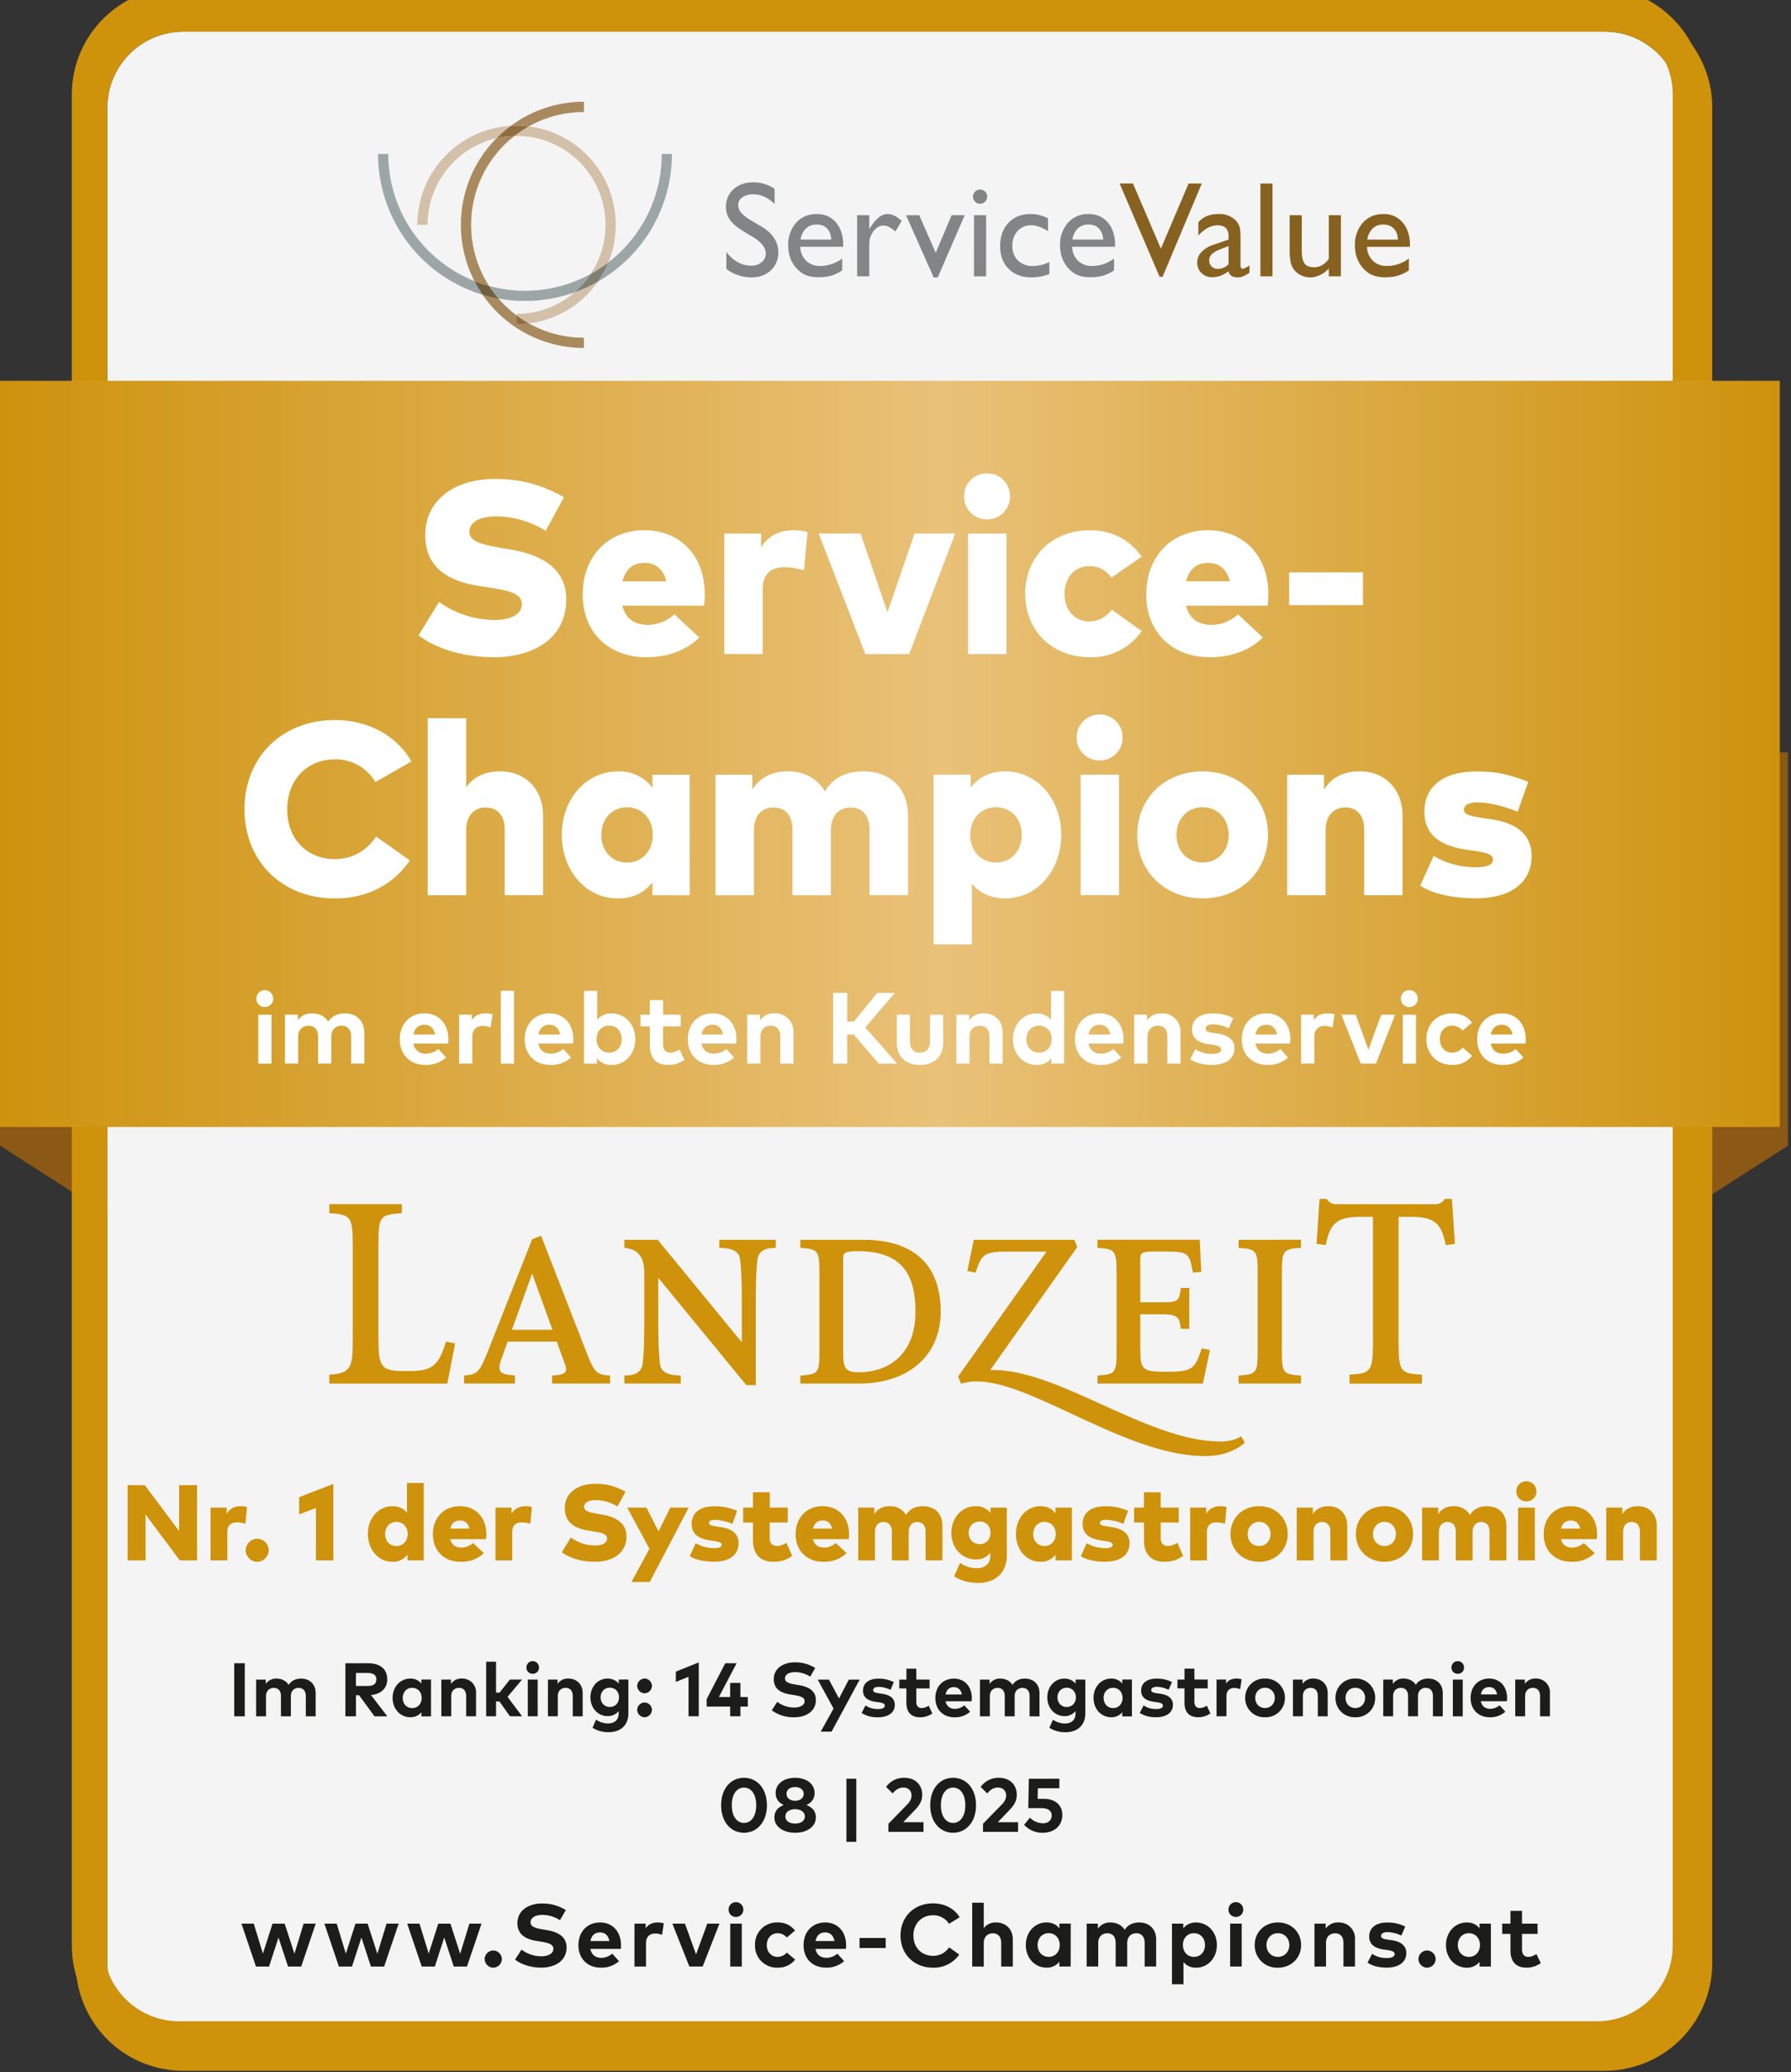 <svg xmlns="http://www.w3.org/2000/svg" xml:space="preserve" fill-rule="evenodd" stroke-linejoin="round" stroke-miterlimit="2" clip-rule="evenodd" viewBox="0 0 428 495">
  <rect x="0" y="0" width="428" height="495" fill="#333333" stroke="none"/>
  <path fill="#8b5915" d="M0 179.73v93.93l104.16 66.86h218.96l104.16-66.86v-93.93"/>
  <path fill="#f5f4f4" d="M383.5 487.1H43.78a18.18 18.18 0 0 1-18.12-18.13V25.67c0-9.96 8.15-18.11 18.12-18.11H383.5c9.97 0 18.13 8.15 18.13 18.12v443.29c0 9.97-8.16 18.13-18.13 18.13"/>
  <path fill="#ce920b" d="M43.78 0A25.7 25.7 0 0 0 18.1 25.68v443.29a25.7 25.7 0 0 0 25.68 25.68H383.5a25.71 25.71 0 0 0 25.68-25.68V25.67A25.71 25.71 0 0 0 383.5 0H43.78ZM25.65 468.97V25.67c0-9.95 8.16-18.11 18.13-18.11H383.5c9.97 0 18.13 8.16 18.13 18.12v443.29c0 9.97-8.16 18.12-18.13 18.12H43.78a18.17 18.17 0 0 1-18.13-18.12"/>
  <g transform="translate(-354.85 -1220.72) scale(.133)">
    <clipPath id="a">
      <path d="M2989.7 9155.38c-106.2 0-192.6 86.4-192.6 192.6v3324.72c0 106.2 86.4 192.6 192.6 192.6h2547.9c106.19 0 192.59-86.4 192.59-192.6V9347.98c0-106.2-86.4-192.6-192.59-192.6H2989.7Zm-135.95 3517.32V9347.98c0-74.7 61.18-135.9 135.95-135.9h2547.9c74.76 0 135.94 61.2 135.94 135.9v3324.72c0 74.8-61.18 135.9-135.94 135.9H2989.7c-74.77 0-135.95-61.1-135.95-135.9Z" clip-rule="nonzero"/>
    </clipPath>
    <g clip-path="url(#a)">
      <path fill="#ce920b" d="M2797.1 9155.4h2933.1v3709.88H2797.1z"/>
    </g>
  </g>
  <path fill="url(#b)" d="M2661.36 10815.8h3204.57v1340.15H2661.36z" transform="translate(-354.85 -1347.53) scale(.133)"/>
  <path fill="#1c1c1a" d="m70.36 466.7 2.2-7.2h2.89l-3.47 10.25h-3.15l-2.28-6.93-2.25 6.93h-3.13L57.7 459.5h2.94l2.19 7.16 2.3-7.16h2.9m22.15 7.2 2.2-7.2h2.89l-3.47 10.25h-3.16l-2.27-6.93-2.25 6.93h-3.14l-3.46-10.25h2.94l2.19 7.16 2.3-7.16h2.9m22.12 7.2 2.2-7.2h2.9l-3.48 10.25h-3.15l-2.28-6.93-2.25 6.93h-3.13l-3.47-10.25h2.94l2.2 7.16 2.29-7.16h2.9m12.29 8.46a2.1 2.1 0 0 1-2.04 2.06 2.1 2.1 0 0 1-2.07-2.06c0-1.1.96-2.05 2.07-2.05a2.1 2.1 0 0 1 2.04 2.05m13.89-9.29a7.97 7.97 0 0 0-4.2-1.26c-1.66 0-2.83.66-2.83 1.78 0 1.1 1.28 1.42 3.05 1.71l.84.14c2.64.44 4.72 1.57 4.72 4.15 0 3.27-2.88 4.82-6.06 4.82-2.25 0-4.66-.65-6.25-1.93l1.54-2.38a7.82 7.82 0 0 0 4.72 1.6c1.63 0 2.9-.65 2.9-1.8 0-1.02-1.07-1.4-3.14-1.73l-.94-.15c-2.61-.41-4.52-1.56-4.52-4.24 0-3.09 2.75-4.7 5.9-4.7 2.08 0 3.8.47 5.67 1.58m5.87 7.4h4.54c-.25-1.32-1.05-2.06-2.23-2.06-1.3 0-2.07.78-2.3 2.06m7.3.95c0 .32-.02.7-.05.93h-7.27c.3 1.48 1.33 2.13 2.64 2.13.88 0 1.85-.37 2.59-.99l1.62 1.78a6.22 6.22 0 0 1-4.37 1.55c-3.15 0-5.33-2.13-5.33-5.36 0-3.23 2.12-5.43 5.19-5.43 2.95 0 4.97 2.2 4.98 5.39m10.23-5.17-.42 2.74a4.48 4.48 0 0 0-1.67-.32c-1.28 0-2.16.78-2.16 2.3v5.59h-2.76V459.5h2.68v1.12c.64-.96 1.63-1.4 2.89-1.4.59 0 1.05.09 1.44.22m9.29 10.3h-3.18l-4.06-10.24h3.01l2.65 7.34 2.68-7.34h2.91m5.34 10.25h-2.76V459.5h2.76v10.25Zm.37-13.6c0 .99-.77 1.75-1.77 1.75-.99 0-1.75-.76-1.75-1.76s.76-1.77 1.75-1.77c1 0 1.77.78 1.77 1.77m12.35 5.02-1.98 1.66a2.85 2.85 0 0 0-2.2-1.03c-1.42 0-2.57 1.13-2.57 2.83 0 1.71 1.14 2.82 2.56 2.82a3 3 0 0 0 2.24-1.03l1.97 1.68a5.05 5.05 0 0 1-4.12 1.92 5.2 5.2 0 0 1-5.46-5.4 5.2 5.2 0 0 1 5.46-5.39 5 5 0 0 1 4.1 1.94m4.9 2.5h4.54c-.26-1.32-1.05-2.06-2.23-2.06-1.3 0-2.07.78-2.3 2.06m7.3.95c0 .32-.02.7-.05.93h-7.27c.3 1.48 1.33 2.13 2.63 2.13.9 0 1.86-.37 2.6-.99l1.61 1.78a6.22 6.22 0 0 1-4.36 1.55c-3.15 0-5.33-2.13-5.33-5.36 0-3.23 2.12-5.43 5.19-5.43 2.95 0 4.97 2.2 4.98 5.39m3.21-1.69h6.25v2.4h-6.25zm23.92-4.94-2.54 1.56a4.43 4.43 0 0 0-3.83-2.04c-2.69 0-4.68 1.97-4.68 4.84.01 2.98 2.06 4.85 4.68 4.85 1.64 0 2.97-.74 3.86-2.03l2.41 1.73a7.37 7.37 0 0 1-6.25 3.13c-4.56 0-7.78-3.22-7.78-7.68 0-4.45 3.22-7.68 7.78-7.68 2.73 0 5.14 1.25 6.35 3.32m5.76 2.62a3.44 3.44 0 0 1 2.94-1.38c2.33 0 4 1.62 4 4v6.53h-2.77v-5.64c0-1.48-.74-2.3-2-2.3-1.18 0-2.17.78-2.17 2.32v5.62h-2.76V454.5h2.76m12.87 10.11c0 1.56 1.03 2.82 2.65 2.82 1.57 0 2.64-1.2 2.64-2.82 0-1.62-1.07-2.83-2.64-2.83-1.62 0-2.65 1.26-2.65 2.83m7.9 5.13h-2.7v-1.13a3.76 3.76 0 0 1-3.06 1.4c-2.82 0-4.96-2.32-4.96-5.4 0-3.08 2.14-5.4 4.96-5.4 1.4 0 2.39.57 3.07 1.41v-1.13h2.7m20.42 3.72v6.53h-2.75v-5.64c0-1.48-.75-2.3-2-2.3-1.18 0-2.17.78-2.17 2.32v5.62h-2.76v-5.64c0-1.48-.74-2.3-2-2.3-1.18 0-2.16.78-2.16 2.32v5.62h-2.77V459.5h2.7v1.2a3.43 3.43 0 0 1 3-1.48c1.49 0 2.7.67 3.4 1.76.78-1.3 2.13-1.76 3.47-1.76 2.41 0 4.04 1.62 4.04 4m6.4 1.4c0 1.62 1.06 2.82 2.63 2.82 1.63 0 2.64-1.26 2.64-2.82 0-1.57-1.01-2.83-2.64-2.83-1.57 0-2.64 1.2-2.64 2.83m8.12 0c0 3.08-2.14 5.4-4.97 5.4a3.74 3.74 0 0 1-3.01-1.34v5.3h-2.75V459.5h2.7v1.13a3.7 3.7 0 0 1 3.05-1.4c2.84 0 4.98 2.31 4.98 5.39m5.93 5.13h-2.76V459.5h2.76v10.25Zm.37-13.6c0 .99-.77 1.75-1.76 1.75-1 0-1.76-.76-1.76-1.76s.76-1.77 1.76-1.77 1.76.78 1.76 1.77m5.56 8.48c0 1.66 1.16 2.82 2.72 2.82 1.55 0 2.73-1.16 2.73-2.82s-1.18-2.83-2.73-2.83c-1.56 0-2.72 1.17-2.72 2.83m8.27 0c0 3.09-2.36 5.4-5.55 5.4a5.32 5.32 0 0 1-5.54-5.4c0-3.1 2.35-5.4 5.54-5.4 3.2 0 5.55 2.3 5.55 5.4m12.88-1.4v6.53h-2.76v-5.64c0-1.48-.74-2.3-2-2.3-1.18 0-2.17.78-2.17 2.32v5.62h-2.76V459.5h2.69v1.2a3.43 3.43 0 0 1 3.01-1.48 3.82 3.82 0 0 1 4 4m11.06-.87a8.25 8.25 0 0 0-3.27-.83c-1.05 0-1.58.37-1.58.93 0 .6.74.74 1.67.88l.91.13c2.22.34 3.46 1.34 3.46 3.07 0 2.12-1.73 3.48-4.7 3.48-1.4 0-3.23-.26-4.56-1.2l1.09-2.1a6 6 0 0 0 3.49 1c1.28 0 1.89-.35 1.89-.96 0-.5-.52-.77-1.7-.94l-.84-.11c-2.37-.33-3.54-1.37-3.54-3.11 0-2.1 1.63-3.36 4.32-3.36 1.64 0 2.92.3 4.29.98m7.27 7.75a2.1 2.1 0 0 1-2.05 2.06 2.1 2.1 0 0 1-2.06-2.06c0-1.1.96-2.05 2.06-2.05s2.05.94 2.05 2.05m5.3-3.34c0 1.56 1.03 2.82 2.65 2.82 1.57 0 2.64-1.2 2.64-2.82 0-1.62-1.07-2.83-2.64-2.83-1.62 0-2.65 1.26-2.65 2.83m7.9 5.13h-2.7v-1.13a3.76 3.76 0 0 1-3.06 1.4c-2.83 0-4.97-2.32-4.97-5.4 0-3.08 2.14-5.4 4.97-5.4 1.4 0 2.39.57 3.06 1.41v-1.13h2.7m11.16 2.45h-3.72v3.75c0 1.28.68 1.74 1.54 1.74.65 0 1.36-.33 1.92-.66l1.02 2.15a5.7 5.7 0 0 1-3.4 1.08c-2.53 0-3.84-1.43-3.84-4.1v-3.96h-1.98v-2.45h1.98v-3.05h2.76v3.05h3.72"/>
  <path fill="#fff" d="M130.4 126.8a22.88 22.88 0 0 0-11.77-3.46c-3.73 0-6.46 1.27-6.46 3.7 0 2.58 3.9 3.2 8.45 4l1.7.29c7.99 1.37 13 5.1 13 11.8 0 9.78-8.42 13.86-17.22 13.86-6.84 0-13.53-1.78-18.08-5.22l4.9-7.98a23 23 0 0 0 13.27 4.3c3.7 0 6.51-1.24 6.51-3.8 0-2.47-2.76-3.16-8.13-4l-2.05-.31c-8.45-1.32-13.03-5.13-12.88-12.53.15-7.98 6.95-13.03 16.55-13.03 5.54 0 10.36.9 16.58 4.35m13.99 20.09h10.47c-.73-2.88-2.52-4.4-5.19-4.4-2.84 0-4.58 1.56-5.28 4.4m19.66 2.96c0 .95-.06 2.24-.18 2.85h-19.51c.76 3.14 3 4.6 6.16 4.6a9.6 9.6 0 0 0 6.28-2.52l5.93 5.52c-3 2.99-7.37 4.72-12.68 4.72-9.03 0-15.17-6.01-15.17-14.98 0-9.07 6.02-15.35 14.76-15.35 8.54 0 14.38 6.16 14.4 15.16m24.57-14.72-.85 9.15c-1.24-.4-2.97-.76-4.61-.76-3.26 0-5.25 1.6-5.25 5.2v15.54h-9.19v-28.78h8.8v3.32c1.68-2.8 4.35-4.11 7.87-4.11 1.35 0 2.52.23 3.23.44m24.29 29.14h-10.48l-11.15-28.8h10.01l6.43 18.8 6.48-18.8h9.71m12.25 28.8h-9.18v-28.79h9.18v28.79Zm.85-37.64a5.4 5.4 0 0 1-5.48 5.45 5.38 5.38 0 0 1-5.49-5.45 5.4 5.4 0 0 1 5.5-5.52c3.07 0 5.47 2.4 5.47 5.52m31.45 14.37-7.2 5c-1.43-1.84-3.07-2.75-5.3-2.75-3.2 0-5.93 2.47-5.93 6.6 0 4.17 2.67 6.61 5.87 6.61 2.17 0 4-.97 5.43-2.78l7.16 5.09a14.55 14.55 0 0 1-12.33 6.25c-9.18 0-15.52-6.36-15.52-15.17 0-8.8 6.34-15.16 15.52-15.16 5.34 0 9.54 2.37 12.3 6.3m10.62 5.9h10.48c-.74-2.88-2.53-4.4-5.2-4.4-2.84 0-4.57 1.56-5.28 4.4m19.66 2.96c0 .95-.06 2.24-.18 2.85h-19.5c.76 3.14 2.99 4.6 6.16 4.6 2.14 0 4.45-.88 6.27-2.52l5.93 5.52c-3 2.99-7.36 4.72-12.68 4.72-9.03 0-15.17-6.01-15.17-14.98 0-9.07 6.02-15.35 14.76-15.35 8.54 0 14.38 6.16 14.41 15.16m4.97-5.1h17.64v7.83h-17.64zM98.31 181.89l-8.6 4.93a10.97 10.97 0 0 0-9.77-5.42c-6.48 0-11.3 4.86-11.3 11.9 0 7.63 5.26 11.92 11.33 11.92 4.17 0 7.57-1.9 9.92-5.4l8.04 5.7c-3.76 5.6-10 9.09-17.87 9.09-12.68 0-21.63-8.87-21.63-21.3 0-12.45 8.95-21.31 21.63-21.31 7.83 0 14.76 3.68 18.25 9.89m13.09 6.19c1.82-2.6 4.6-3.82 8.18-3.82 5.76 0 10.21 4.03 10.21 10.68v18.9h-9.18v-15.63c0-3.41-1.7-5.32-4.55-5.32-2.55 0-4.66 1.73-4.66 5.47v15.49h-9.19v-42.3h9.19m32.3 27.89c0 3.76 2.47 6.6 6.14 6.6 3.61 0 6.16-2.79 6.16-6.6 0-3.81-2.55-6.6-6.16-6.6-3.67 0-6.13 2.84-6.13 6.6m21.1 14.41h-8.9v-3.12c-1.73 2.27-4.37 3.88-8.27 3.88-7.69 0-13.38-6.7-13.38-15.2 0-8.45 5.7-15.14 13.41-15.14a9.9 9.9 0 0 1 8.25 3.9v-3.1h8.88m52.2 9.88v18.9h-9.2v-15.64c0-3.41-1.7-5.32-4.57-5.32-2.52 0-4.67 1.74-4.67 5.47v15.5h-9.18V198.2c0-3.41-1.7-5.32-4.55-5.32-2.55 0-4.66 1.74-4.66 5.47v15.5h-9.19v-28.8h8.8v3.6c1.83-3 4.73-4.4 8.57-4.4 3.79 0 7.02 1.74 8.78 4.82 1.93-3.32 5.16-4.81 9.12-4.81 6.57 0 10.74 4.05 10.74 10.68m14.88 4.49c0 3.81 2.52 6.6 6.14 6.6 3.7 0 6.16-2.84 6.16-6.6s-2.47-6.6-6.16-6.6c-3.62 0-6.14 2.78-6.14 6.6m21.74-.03c0 8.5-5.72 15.2-13.4 15.2-3.7 0-6.22-1.44-7.96-3.5v14.47h-9.15v-40.52h8.86v3.11c1.73-2.25 4.34-3.9 8.24-3.9 7.7 0 13.41 6.69 13.41 15.14m13.81 14.44h-9.18v-28.79h9.18v28.79Zm.85-37.65a5.4 5.4 0 0 1-5.48 5.45 5.38 5.38 0 0 1-5.5-5.45 5.43 5.43 0 0 1 5.5-5.52 5.44 5.44 0 0 1 5.48 5.52m12.88 23.24c0 3.88 2.65 6.6 6.23 6.6 3.6 0 6.24-2.72 6.24-6.6 0-3.87-2.64-6.6-6.24-6.6-3.58 0-6.23 2.73-6.23 6.6m21.86 0c0 8.72-6.63 15.17-15.63 15.17-8.98 0-15.61-6.45-15.61-15.17 0-8.72 6.63-15.17 15.6-15.17 9.01 0 15.64 6.45 15.64 15.17m32.16-4.5v18.91H326V198.2c0-3.41-1.7-5.32-4.55-5.32-2.55 0-4.67 1.74-4.67 5.47v15.5h-9.18v-28.8h8.8v3.6c1.82-3 4.73-4.4 8.57-4.4 5.75 0 10.21 4.03 10.21 10.69m27.49-1.03c-2.85-1.2-6.55-2.2-9.48-2.23-2.4 0-3.34.71-3.34 1.76 0 1.24 1.82 1.54 4.63 1.98l2.12.32c6.16.93 9.41 3.89 9.41 8.74 0 6.3-4.92 10.1-13.32 10.1-4.93 0-10-.88-13.29-3.03l3.2-7.1a19.4 19.4 0 0 0 10.15 2.7c2.85 0 4.02-.65 4.02-1.88 0-1.12-1.29-1.56-4.55-2.05l-1.67-.24c-6.92-1.03-10.15-3.9-10.15-9.07 0-6.13 4.6-9.63 12.44-9.63 4.66 0 7.66.66 12.38 2.47M64.87 254.08h-3.15v-11.7h3.15v11.7Zm.42-15.53c0 1.13-.88 2.01-2.02 2.01-1.13 0-2-.88-2-2.01 0-1.14.87-2.03 2-2.03a2 2 0 0 1 2.02 2.03m21.77 8.07v7.45h-3.14v-6.44c0-1.68-.86-2.61-2.28-2.61-1.36 0-2.48.88-2.48 2.64v6.41h-3.15v-6.44c0-1.68-.85-2.61-2.28-2.61-1.36 0-2.48.88-2.48 2.64v6.41H68.1v-11.7h3.07v1.38c.83-1.25 2.1-1.69 3.44-1.69 1.69 0 3.08.76 3.86 2 .9-1.48 2.44-2 3.98-2 2.75 0 4.6 1.84 4.6 4.56m11.75.5h5.18c-.28-1.5-1.2-2.34-2.54-2.34-1.49 0-2.36.9-2.64 2.34m8.35 1.09c0 .36-.02.8-.06 1.07h-8.3c.34 1.69 1.52 2.42 3 2.42 1.02 0 2.12-.41 2.97-1.12l1.85 2.03a7.13 7.13 0 0 1-5 1.77c-3.58 0-6.07-2.44-6.07-6.12 0-3.69 2.42-6.2 5.92-6.2 3.37 0 5.68 2.5 5.69 6.15m10.56-5.9-.47 3.14a4.92 4.92 0 0 0-1.9-.39c-1.47 0-2.47.9-2.47 2.64v6.37h-3.15v-11.7h3.05v1.28c.74-1.1 1.86-1.59 3.3-1.59.68 0 1.2.1 1.64.25m1.96-5.63h3.16v17.4h-3.16zm8.99 10.44h5.18c-.29-1.5-1.2-2.34-2.55-2.34-1.48 0-2.35.9-2.63 2.34m8.35 1.09c0 .36-.03.8-.06 1.07h-8.3c.34 1.69 1.52 2.42 3 2.42 1.02 0 2.12-.41 2.97-1.12l1.84 2.03a7.13 7.13 0 0 1-4.99 1.77c-3.58 0-6.07-2.44-6.07-6.12 0-3.69 2.42-6.2 5.92-6.2 3.37 0 5.67 2.5 5.69 6.15m5.55.02c0 1.85 1.22 3.22 3 3.22 1.86 0 3.02-1.44 3.02-3.22 0-1.79-1.16-3.23-3.02-3.23-1.78 0-3 1.37-3 3.23m9.26 0c0 3.5-2.44 6.16-5.66 6.16a4.27 4.27 0 0 1-3.5-1.6v1.29h-3.09v-17.39h3.14v6.91a4.22 4.22 0 0 1 3.43-1.53c3.24 0 5.68 2.64 5.68 6.16m10.87-3.05h-4.24v4.27c0 1.47.77 2 1.75 2 .75 0 1.56-.37 2.2-.76l1.16 2.47a6.57 6.57 0 0 1-3.88 1.22c-2.9 0-4.38-1.64-4.38-4.68v-4.52h-2.26v-2.81h2.26v-3.47h3.15v3.47h4.24m4.95 4.75h5.18c-.28-1.5-1.2-2.34-2.54-2.34-1.49 0-2.36.9-2.64 2.34m8.35 1.09c0 .36-.03.8-.06 1.07h-8.3c.34 1.69 1.52 2.42 3 2.42 1.02 0 2.12-.41 2.97-1.12l1.84 2.03a7.13 7.13 0 0 1-4.98 1.77c-3.59 0-6.08-2.44-6.08-6.12 0-3.69 2.42-6.2 5.92-6.2 3.37 0 5.68 2.5 5.69 6.15m13.63-1.59v7.45h-3.15v-6.44c0-1.68-.85-2.61-2.29-2.61-1.35 0-2.47.88-2.47 2.64v6.41h-3.16v-11.7h3.07v1.38a3.9 3.9 0 0 1 3.45-1.69 4.35 4.35 0 0 1 4.55 4.56m14.4.5h-1.56v6.96h-3.37v-16.91h3.37v6.85h1.6l5.58-6.85h4.23l-7.09 8.25 7.62 8.66h-4.37m15.35-4.99c0 3.7-2.6 5.3-5.53 5.3s-5.54-1.6-5.54-5.3v-6.72h3.15v6.44c0 1.88 1.03 2.64 2.39 2.64 1.35 0 2.4-.76 2.4-2.64v-6.44h3.13m14.22 4.25v7.45h-3.15v-6.44c0-1.68-.85-2.61-2.28-2.61-1.36 0-2.48.88-2.48 2.64v6.41h-3.15v-11.7h3.07v1.38a3.9 3.9 0 0 1 3.44-1.69 4.35 4.35 0 0 1 4.55 4.56m5.67 1.6c0 1.8 1.18 3.23 3.03 3.23 1.8 0 3.01-1.37 3.01-3.22 0-1.86-1.21-3.23-3.01-3.23-1.85 0-3.03 1.44-3.03 3.23m5.89-4.63v-6.9h3.14v17.38h-3.08v-1.3c-.76.95-1.9 1.6-3.5 1.6-3.23 0-5.67-2.65-5.67-6.15 0-3.52 2.44-6.16 5.67-6.16 1.57 0 2.68.61 3.44 1.53m8.98 3.52h5.18c-.29-1.5-1.2-2.34-2.55-2.34-1.48 0-2.35.9-2.63 2.34m8.34 1.09c0 .36-.02.8-.05 1.07h-8.3c.34 1.69 1.52 2.42 3 2.42 1.02 0 2.12-.41 2.96-1.12l1.85 2.03a7.13 7.13 0 0 1-4.99 1.77c-3.58 0-6.07-2.44-6.07-6.12 0-3.69 2.41-6.2 5.92-6.2 3.37 0 5.67 2.5 5.68 6.15m13.64-1.59v7.45h-3.15v-6.44c0-1.68-.85-2.61-2.29-2.61-1.35 0-2.47.88-2.47 2.64v6.41h-3.16v-11.7h3.07v1.38a3.9 3.9 0 0 1 3.44-1.69 4.35 4.35 0 0 1 4.56 4.56m11.52-.99a9.55 9.55 0 0 0-3.73-.96c-1.2 0-1.8.43-1.8 1.07 0 .68.85.85 1.9 1l1.05.16c2.53.39 3.95 1.52 3.95 3.5 0 2.42-1.98 3.98-5.38 3.98-1.6 0-3.68-.3-5.2-1.37l1.24-2.4c1 .66 2.22 1.14 3.99 1.14 1.46 0 2.16-.4 2.16-1.09 0-.57-.6-.88-1.95-1.08l-.95-.13c-2.7-.38-4.05-1.56-4.05-3.55 0-2.4 1.86-3.83 4.94-3.83 1.88 0 3.34.35 4.9 1.11m5.3 3.94h5.18c-.29-1.5-1.2-2.34-2.54-2.34-1.49 0-2.36.9-2.64 2.34m8.35 1.09c0 .36-.03.8-.06 1.07H300c.34 1.69 1.53 2.42 3 2.42 1.03 0 2.13-.41 2.97-1.12l1.85 2.03a7.13 7.13 0 0 1-5 1.77c-3.58 0-6.07-2.44-6.07-6.12 0-3.69 2.42-6.2 5.92-6.2 3.37 0 5.68 2.5 5.69 6.15m10.56-5.9-.47 3.14a4.93 4.93 0 0 0-1.9-.39c-1.47 0-2.47.9-2.47 2.64v6.37h-3.15v-11.7h3.05v1.28c.74-1.1 1.86-1.59 3.3-1.59.68 0 1.2.1 1.64.25m9.9 11.77h-3.64l-4.63-11.71h3.43l3.03 8.39 3.06-8.39h3.32m4.99 11.71h-3.15v-11.7h3.15v11.7Zm.42-15.53c0 1.13-.88 2.01-2.02 2.01-1.13 0-2-.88-2-2.01 0-1.14.87-2.03 2-2.03a2 2 0 0 1 2.02 2.03m12.98 5.73-2.27 1.89a3.24 3.24 0 0 0-2.5-1.17c-1.63 0-2.93 1.28-2.93 3.22 0 1.96 1.3 3.23 2.92 3.23 1.01 0 1.88-.47 2.55-1.19l2.24 1.92a5.76 5.76 0 0 1-4.7 2.2c-3.73 0-6.22-2.61-6.22-6.16s2.5-6.16 6.23-6.16c1.95 0 3.6.8 4.68 2.22m4.48 2.84h5.19c-.3-1.5-1.2-2.34-2.55-2.34-1.49 0-2.36.9-2.64 2.34m8.35 1.09c0 .36-.02.8-.06 1.07h-8.3c.34 1.69 1.52 2.42 3 2.42 1.02 0 2.12-.41 2.97-1.12l1.85 2.03a7.13 7.13 0 0 1-5 1.77c-3.58 0-6.07-2.44-6.07-6.12 0-3.69 2.42-6.2 5.92-6.2 3.37 0 5.68 2.5 5.69 6.15"/>
  <path fill="#1c1c1a" d="M55.97 397.3h2.53v12.68h-2.53zm19.46 7.1v5.58h-2.35v-4.82c0-1.27-.65-1.97-1.72-1.97-1.01 0-1.85.66-1.85 1.98v4.81h-2.37v-4.82c0-1.27-.63-1.97-1.71-1.97-1.01 0-1.86.66-1.86 1.98v4.81h-2.36v-8.77h2.3v1.03a2.94 2.94 0 0 1 2.58-1.27c1.27 0 2.31.57 2.9 1.5.68-1.11 1.83-1.5 2.98-1.5 2.07 0 3.46 1.39 3.46 3.42m9.63-4.76v3.1h2.8c1.37 0 2.08-.5 2.08-1.57 0-1.05-.75-1.53-2.09-1.53h-2.79Zm2.84-2.33c3.02 0 4.64 1.43 4.64 3.86 0 2.08-1.45 3.5-3.88 3.74l3.9 5.08H89.5l-3.7-5.04h-.74v5.04h-2.52V397.3m13.7 8.29c0 1.34.88 2.42 2.26 2.42 1.35 0 2.27-1.03 2.27-2.42s-.92-2.42-2.27-2.42c-1.38 0-2.26 1.08-2.26 2.42m6.76 4.4h-2.3V409c-.58.7-1.43 1.2-2.63 1.2-2.42 0-4.25-1.98-4.25-4.62s1.83-4.62 4.25-4.62c1.2 0 2.04.49 2.62 1.2v-.97H103m10.76 3.2v5.58h-2.36v-4.82c0-1.27-.64-1.97-1.71-1.97-1.02 0-1.86.66-1.86 1.98v4.81h-2.36v-8.77h2.3v1.03a2.94 2.94 0 0 1 2.58-1.27 3.27 3.27 0 0 1 3.41 3.42m4.78-.06h.84l2.47-3.12h2.9l-3.46 4.13 3.48 4.64h-2.9l-2.53-3.55h-.8v3.55h-2.36v-13.04h2.36m9.95 13.04h-2.36v-8.77h2.36v8.77Zm.32-11.65c0 .86-.66 1.5-1.51 1.5s-1.5-.64-1.5-1.5c0-.85.65-1.52 1.5-1.52s1.51.67 1.51 1.52m10.43 6.06v5.6h-2.37v-4.83c0-1.27-.63-1.97-1.71-1.97-1.01 0-1.86.66-1.86 1.98v4.81h-2.36v-8.77h2.3v1.03a2.94 2.94 0 0 1 2.58-1.27c2 0 3.42 1.39 3.42 3.42m4.29 1.06c0 1.27.86 2.3 2.2 2.3 1.32 0 2.2-1 2.2-2.3 0-1.31-.88-2.3-2.2-2.3-1.34 0-2.2 1.03-2.2 2.3m4.33-3.27v-.98h2.31v8.06c0 2.82-1.83 4.52-4.73 4.52a6.94 6.94 0 0 1-3.84-1.06l.84-1.93c.88.58 1.85.9 2.9.9 1.46 0 2.5-.82 2.5-2.33v-.62a3.31 3.31 0 0 1-2.7 1.19c-2.14 0-4.04-1.79-4.04-4.48 0-2.7 1.9-4.48 4.04-4.48 1.22 0 2.12.47 2.72 1.21m7.93 6.26a1.8 1.8 0 0 1-1.75 1.77 1.8 1.8 0 0 1-1.76-1.77c0-.94.82-1.75 1.76-1.75.94 0 1.75.8 1.75 1.75m0-5.72a1.8 1.8 0 0 1-1.75 1.76 1.8 1.8 0 0 1-1.76-1.76c0-.94.82-1.75 1.76-1.75.94 0 1.75.8 1.75 1.75m11.2 7.26h-2.45v-9.44l-3.03 1.24v-2.47l5.48-2.2m9.95 8.27h1.77v2.28h-1.77v2.32h-2.45v-2.32h-5.62v-1.77l4.45-8.58h2.71l-4.24 8.07h2.7V402h2.45m16.68-1.5a6.81 6.81 0 0 0-3.6-1.08c-1.42 0-2.43.56-2.43 1.52 0 .94 1.1 1.22 2.62 1.47l.72.12c2.26.37 4.04 1.34 4.04 3.55 0 2.8-2.47 4.13-5.2 4.13a8.83 8.83 0 0 1-5.34-1.66l1.32-2.04c.91.74 2.4 1.37 4.03 1.37 1.41 0 2.5-.55 2.5-1.53 0-.88-.93-1.2-2.7-1.48l-.8-.13c-2.24-.35-3.87-1.34-3.87-3.63 0-2.65 2.36-4.03 5.06-4.03 1.77 0 3.25.4 4.84 1.35m3.91 15.21h-2.59l3.07-5.52-3.79-6.91h2.68l2.41 4.5 2.34-4.5h2.6m7.37 2.44c-.7-.34-1.81-.7-2.8-.71-.9 0-1.35.31-1.35.8 0 .5.63.63 1.43.75l.78.11c1.9.3 2.96 1.14 2.96 2.63 0 1.81-1.49 2.98-4.03 2.98a7 7 0 0 1-3.9-1.03l.93-1.8c.75.5 1.66.87 2.99.87 1.1 0 1.62-.31 1.62-.83 0-.43-.44-.66-1.46-.8l-.72-.1c-2.02-.29-3.03-1.17-3.03-2.67 0-1.8 1.4-2.87 3.7-2.87 1.4 0 2.5.26 3.67.83m8.55 1.5h-3.18v3.2c0 1.1.58 1.5 1.31 1.5a3.4 3.4 0 0 0 1.65-.57l.87 1.84a4.9 4.9 0 0 1-2.9.93c-2.18 0-3.3-1.23-3.3-3.5v-3.4h-1.69v-2.1h1.7v-2.61h2.36v2.6h3.18m3.82 3.56h3.89c-.22-1.12-.9-1.75-1.91-1.75-1.12 0-1.77.67-1.98 1.75m6.26.82c0 .27-.02.6-.04.8h-6.23c.26 1.27 1.15 1.82 2.26 1.82.76 0 1.59-.3 2.22-.84l1.39 1.52a5.34 5.34 0 0 1-3.74 1.33c-2.7 0-4.56-1.83-4.56-4.6 0-2.76 1.8-4.64 4.44-4.64 2.52 0 4.25 1.87 4.26 4.61m16.18-1.19v5.6h-2.36v-4.83c0-1.27-.64-1.97-1.71-1.97-1.02 0-1.86.66-1.86 1.98v4.81h-2.37v-4.82c0-1.27-.63-1.97-1.7-1.97-1.02 0-1.86.66-1.86 1.98v4.81h-2.37v-8.77h2.3v1.03a2.94 2.94 0 0 1 2.59-1.27c1.26 0 2.3.57 2.9 1.5.67-1.11 1.82-1.5 2.97-1.5 2.07 0 3.47 1.39 3.47 3.42m4.3 1.06c0 1.27.86 2.3 2.2 2.3 1.32 0 2.2-1 2.2-2.3 0-1.31-.88-2.3-2.2-2.3-1.34 0-2.2 1.03-2.2 2.3m4.33-3.27v-.98h2.32v8.06c0 2.82-1.84 4.52-4.74 4.52a6.94 6.94 0 0 1-3.84-1.06l.84-1.93c.88.58 1.85.9 2.9.9 1.47 0 2.5-.82 2.5-2.33v-.62a3.32 3.32 0 0 1-2.7 1.19c-2.14 0-4.04-1.79-4.04-4.48 0-2.7 1.9-4.48 4.04-4.48 1.22 0 2.12.47 2.72 1.21m6.7 3.41c0 1.34.87 2.42 2.26 2.42 1.35 0 2.26-1.03 2.26-2.42s-.91-2.42-2.26-2.42c-1.39 0-2.27 1.08-2.27 2.42m6.77 4.4h-2.31V409c-.57.7-1.42 1.2-2.63 1.2-2.42 0-4.24-1.98-4.24-4.62s1.82-4.62 4.24-4.62c1.2 0 2.05.49 2.63 1.2v-.97h2.31m8.77 2.45c-.7-.34-1.8-.7-2.8-.71-.9 0-1.35.31-1.35.8 0 .5.64.63 1.43.75l.78.11c1.9.3 2.97 1.14 2.97 2.63 0 1.81-1.49 2.98-4.03 2.98a7 7 0 0 1-3.9-1.03l.92-1.8c.76.5 1.67.87 3 .87 1.09 0 1.62-.31 1.62-.83 0-.43-.45-.66-1.46-.8l-.72-.1c-2.03-.29-3.03-1.17-3.03-2.67 0-1.8 1.4-2.87 3.7-2.87 1.4 0 2.5.26 3.67.83m8.54 1.5h-3.18v3.2c0 1.1.58 1.5 1.32 1.5a3.4 3.4 0 0 0 1.64-.57l.87 1.84a4.9 4.9 0 0 1-2.9.93c-2.18 0-3.3-1.23-3.3-3.5v-3.4h-1.68v-2.1h1.69v-2.61h2.36v2.6h3.18m8.1-.04-.35 2.34a3.87 3.87 0 0 0-1.43-.28c-1.1 0-1.85.68-1.85 1.98v4.78h-2.36v-8.78H293v.97c.55-.83 1.4-1.2 2.47-1.2.5 0 .9.07 1.23.19m3.27 4.43c0 1.42 1 2.42 2.33 2.42s2.34-1 2.34-2.42-1-2.42-2.34-2.42c-1.33 0-2.33 1-2.33 2.42m7.09 0a4.56 4.56 0 0 1-4.76 4.62 4.56 4.56 0 0 1-4.74-4.62 4.56 4.56 0 0 1 4.74-4.62 4.57 4.57 0 0 1 4.76 4.62m10.22-1.2v5.6h-2.36v-4.83c0-1.27-.64-1.97-1.72-1.97-1.01 0-1.85.66-1.85 1.98v4.81h-2.37v-8.77h2.3v1.03a2.94 2.94 0 0 1 2.58-1.27c2 0 3.42 1.39 3.42 3.42m4.27 1.2c0 1.42 1 2.42 2.33 2.42s2.34-1 2.34-2.42-1.01-2.42-2.34-2.42c-1.33 0-2.33 1-2.33 2.42m7.08 0a4.56 4.56 0 0 1-4.75 4.62 4.56 4.56 0 0 1-4.74-4.62 4.56 4.56 0 0 1 4.74-4.62 4.57 4.57 0 0 1 4.75 4.62m16.15-1.2v5.6h-2.35v-4.83c0-1.27-.65-1.97-1.72-1.97-1.01 0-1.85.66-1.85 1.98v4.81h-2.37v-4.82c0-1.27-.63-1.97-1.71-1.97-1.02 0-1.86.66-1.86 1.98v4.81h-2.36v-8.77h2.3v1.03a2.94 2.94 0 0 1 2.58-1.27c1.27 0 2.31.57 2.9 1.5.68-1.11 1.83-1.5 2.98-1.5 2.07 0 3.46 1.39 3.46 3.42m4.77 5.6h-2.36v-8.78h2.36v8.77Zm.32-11.66c0 .86-.66 1.5-1.51 1.5s-1.5-.64-1.5-1.5c0-.85.64-1.52 1.5-1.52s1.5.67 1.5 1.52m4.03 6.43h3.88c-.21-1.12-.9-1.75-1.9-1.75-1.12 0-1.78.67-1.98 1.75m6.26.82c0 .27-.02.6-.05.8h-6.22c.25 1.27 1.14 1.82 2.25 1.82.77 0 1.59-.3 2.22-.84l1.39 1.52a5.34 5.34 0 0 1-3.74 1.33c-2.7 0-4.56-1.83-4.56-4.6 0-2.76 1.81-4.64 4.44-4.64 2.53 0 4.26 1.87 4.27 4.61m10.24-1.19v5.6h-2.36v-4.83c0-1.27-.64-1.97-1.71-1.97-1.02 0-1.86.66-1.86 1.98v4.81h-2.36v-8.77h2.3v1.03a2.94 2.94 0 0 1 2.58-1.27 3.27 3.27 0 0 1 3.41 3.42"/>
  <path fill="#ce920b" d="M47.1 372.73h-4.13l-8.19-10.97v10.97H30.5v-17.97h4.1l8.2 10.96v-10.96h4.3m11.92 5.21-.37 4.01a6.54 6.54 0 0 0-2.02-.33c-1.42 0-2.3.7-2.3 2.27v6.81h-4.01v-12.6h3.85v1.45c.73-1.22 1.9-1.8 3.44-1.8.6 0 1.1.11 1.41.19m5.2 10.32a2.83 2.83 0 0 1-2.74 2.78 2.84 2.84 0 0 1-2.77-2.77c0-1.47 1.3-2.74 2.77-2.74a2.8 2.8 0 0 1 2.74 2.74m15.44 2.43H75.5v-12.52l-4.01 1.52v-4.1l8.17-3.17m12.38 11.96c0 1.64 1.08 2.88 2.68 2.88 1.58 0 2.7-1.21 2.7-2.88 0-1.66-1.12-2.89-2.7-2.89-1.6 0-2.68 1.25-2.68 2.9m5.21-5.09v-7.1h4.01v18.49h-3.88v-1.36a4.33 4.33 0 0 1-3.62 1.7c-3.36 0-5.85-2.94-5.85-6.66 0-3.7 2.49-6.63 5.87-6.63 1.6 0 2.72.64 3.47 1.56m10.36 3.79h4.58c-.32-1.27-1.1-1.93-2.27-1.93-1.25 0-2 .68-2.31 1.93m8.6 1.3c0 .4-.03.97-.08 1.23h-8.54c.34 1.38 1.31 2.02 2.7 2.02.94 0 1.95-.39 2.75-1.1l2.59 2.42a7.66 7.66 0 0 1-5.55 2.06c-3.95 0-6.63-2.64-6.63-6.56 0-3.97 2.63-6.72 6.46-6.72 3.73 0 6.29 2.7 6.3 6.64m10.9-6.45-.38 4.01a6.55 6.55 0 0 0-2.01-.33c-1.43 0-2.3.7-2.3 2.27v6.81h-4.02v-12.6h3.85v1.45c.73-1.22 1.9-1.8 3.44-1.8.6 0 1.1.11 1.41.19m20.46-.12a9.98 9.98 0 0 0-5.15-1.52c-1.63 0-2.83.56-2.83 1.63 0 1.12 1.71 1.4 3.7 1.73l.75.13c3.49.6 5.68 2.24 5.68 5.18 0 4.28-3.68 6.06-7.53 6.06-3 0-5.92-.78-7.91-2.29l2.14-3.5c1.38.95 3.28 1.9 5.8 1.9 1.62 0 2.86-.55 2.86-1.67 0-1.08-1.21-1.38-3.56-1.74l-.9-.15c-3.7-.57-5.7-2.24-5.63-5.48.06-3.5 3.04-5.7 7.24-5.7 2.42 0 4.53.4 7.25 1.9m5.8 21.56h-4.38l4.31-7.93-5.3-9.83h4.6l2.87 5.67 2.81-5.67h4.4m10.45 3.88a11.84 11.84 0 0 0-4.14-.97c-1.05 0-1.47.3-1.47.76 0 .54.8.66 2.03.86l.93.14c2.7.41 4.12 1.72 4.12 3.82 0 2.76-2.16 4.43-5.83 4.43-2.16 0-4.38-.39-5.82-1.33l1.4-3.1a8.58 8.58 0 0 0 4.44 1.18c1.25 0 1.76-.28 1.76-.83 0-.48-.56-.68-1.99-.9l-.73-.1c-3.03-.44-4.44-1.7-4.44-3.96 0-2.68 2.02-4.21 5.44-4.21 2.04 0 3.35.28 5.42 1.08m12.1 2.81h-4.3v3.68c0 1.45.78 1.93 1.8 1.93.74 0 1.55-.4 2.18-.77l1.38 3.13a7.24 7.24 0 0 1-4.46 1.4c-3.38 0-4.91-2.02-4.91-5.17v-4.2h-2.35v-3.56h2.35v-3.67h4.02v3.67h4.3m6.03 5h4.58c-.32-1.27-1.1-1.93-2.27-1.93-1.24 0-2 .68-2.31 1.93m8.6 1.3c0 .4-.02.97-.08 1.23h-8.53c.33 1.38 1.3 2.02 2.7 2.02.93 0 1.94-.39 2.74-1.1l2.6 2.42a7.66 7.66 0 0 1-5.55 2.06c-3.96 0-6.64-2.64-6.64-6.56 0-3.97 2.63-6.72 6.46-6.72 3.73 0 6.29 2.7 6.3 6.64m22.32-1.97v8.28h-4.02v-6.85c0-1.48-.74-2.32-2-2.32-1.1 0-2.04.76-2.04 2.38v6.79h-4.02v-6.85c0-1.48-.74-2.32-1.99-2.32-1.12 0-2.04.76-2.04 2.38v6.79h-4.02v-12.6h3.85v1.57c.8-1.32 2.07-1.92 3.75-1.92 1.66 0 3.07.76 3.84 2.11.85-1.45 2.26-2.1 4-2.1 2.87 0 4.7 1.77 4.7 4.66m6.27 1.7c0 1.53 1.08 2.7 2.65 2.7 1.51 0 2.57-1.15 2.57-2.7 0-1.55-1.06-2.7-2.57-2.7-1.57 0-2.65 1.16-2.65 2.7m5.22-4.71v-1.31h3.89v11.39c0 4.13-2.71 6.6-6.83 6.6-2.11 0-4.25-.54-5.76-1.6l1.43-3.2a6.8 6.8 0 0 0 4.04 1.28c1.63 0 3.17-.9 3.17-2.9v-.78a4.16 4.16 0 0 1-3.46 1.58c-3.38 0-5.84-2.78-5.84-6.34 0-3.58 2.46-6.38 5.84-6.38a4.2 4.2 0 0 1 3.52 1.66m10.2 4.98c0 1.64 1.08 2.88 2.69 2.88 1.58 0 2.7-1.21 2.7-2.88 0-1.66-1.12-2.89-2.7-2.89-1.6 0-2.68 1.25-2.68 2.9m9.23 6.3h-3.9v-1.36a4.33 4.33 0 0 1-3.61 1.7c-3.37 0-5.86-2.94-5.86-6.66 0-3.7 2.5-6.63 5.87-6.63 1.7 0 2.85.72 3.6 1.71v-1.36h3.9m12.32 3.88a11.83 11.83 0 0 0-4.15-.97c-1.05 0-1.47.3-1.47.76 0 .54.8.66 2.03.86l.93.14c2.7.41 4.12 1.72 4.12 3.82 0 2.76-2.16 4.43-5.83 4.43-2.16 0-4.38-.39-5.81-1.33l1.4-3.1a8.58 8.58 0 0 0 4.44 1.18c1.24 0 1.76-.28 1.76-.83 0-.48-.57-.68-2-.9l-.73-.1c-3.03-.44-4.44-1.7-4.44-3.96 0-2.68 2.02-4.21 5.45-4.21 2.04 0 3.34.28 5.41 1.08m12.11 2.81h-4.3v3.68c0 1.45.77 1.93 1.79 1.93.74 0 1.55-.4 2.18-.77l1.38 3.13a7.23 7.23 0 0 1-4.46 1.4c-3.38 0-4.9-2.02-4.9-5.17v-4.2h-2.36v-3.56h2.35v-3.67h4.02v3.67h4.3m11.42-.16-.37 4.01a6.53 6.53 0 0 0-2.01-.33c-1.43 0-2.3.7-2.3 2.27v6.81h-4.02v-12.6h3.85v1.45c.73-1.22 1.9-1.8 3.44-1.8.6 0 1.1.11 1.41.19m5.05 6.45c0 1.7 1.16 2.88 2.72 2.88 1.58 0 2.74-1.18 2.74-2.88 0-1.69-1.16-2.89-2.74-2.89-1.56 0-2.72 1.2-2.72 2.9m9.57 0c0 3.8-2.9 6.63-6.85 6.63-3.93 0-6.83-2.82-6.83-6.64 0-3.81 2.9-6.64 6.83-6.64 3.95 0 6.85 2.83 6.85 6.64m14.22-1.97v8.28h-4.02v-6.85c0-1.48-.74-2.32-1.98-2.32-1.12 0-2.05.76-2.05 2.38v6.79h-4.01v-12.6h3.85v1.57c.8-1.32 2.06-1.92 3.75-1.92 2.51 0 4.46 1.76 4.46 4.67m6.17 1.97c0 1.7 1.16 2.88 2.73 2.88 1.58 0 2.73-1.18 2.73-2.88 0-1.69-1.15-2.89-2.73-2.89-1.57 0-2.73 1.2-2.73 2.9m9.57 0c0 3.8-2.9 6.63-6.84 6.63-3.93 0-6.84-2.82-6.84-6.64 0-3.81 2.9-6.64 6.84-6.64s6.84 2.83 6.84 6.64m22.29-1.97v8.28h-4.02v-6.85c0-1.48-.75-2.32-2-2.32-1.1 0-2.05.76-2.05 2.38v6.79h-4.01v-6.85c0-1.48-.75-2.32-2-2.32-1.11 0-2.04.76-2.04 2.38v6.79h-4.01v-12.6h3.85v1.57c.8-1.32 2.06-1.92 3.75-1.92a4.3 4.3 0 0 1 3.84 2.11c.84-1.45 2.25-2.1 3.99-2.1 2.87 0 4.7 1.77 4.7 4.66m6.8 8.28h-4.01v-12.6h4.02v12.6Zm.38-16.48a2.36 2.36 0 0 1-2.4 2.39 2.35 2.35 0 0 1-2.4-2.39 2.37 2.37 0 0 1 2.4-2.41c1.35 0 2.4 1.05 2.4 2.41m5.9 8.88h4.58c-.32-1.27-1.1-1.93-2.27-1.93-1.25 0-2 .68-2.31 1.93m8.6 1.3c0 .4-.03.97-.08 1.23h-8.54c.34 1.38 1.31 2.02 2.7 2.02.94 0 1.95-.39 2.75-1.1l2.6 2.42a7.67 7.67 0 0 1-5.56 2.06c-3.95 0-6.63-2.64-6.63-6.56 0-3.97 2.63-6.72 6.45-6.72 3.74 0 6.3 2.7 6.3 6.64m14.27-1.97v8.28h-4.02v-6.85c0-1.48-.74-2.32-2-2.32-1.1 0-2.03.76-2.03 2.38v6.79h-4.02v-12.6h3.85v1.57c.8-1.32 2.07-1.92 3.75-1.92 2.52 0 4.47 1.76 4.47 4.67"/>
  <path fill="#1c1c1a" d="M174.88 431.22c0 2.77 1.3 4.22 2.92 4.22 1.63 0 2.91-1.45 2.91-4.22 0-2.77-1.28-4.22-2.91-4.22-1.63 0-2.92 1.45-2.92 4.22m8.39 0c0 4.1-2.45 6.57-5.47 6.57-3.04 0-5.47-2.46-5.47-6.57 0-4.1 2.43-6.56 5.47-6.56 3.02 0 5.47 2.46 5.47 6.56m4.7-2.73c0 1.08.9 1.66 2.04 1.66 1.13 0 2.05-.58 2.05-1.66 0-1.05-.92-1.62-2.05-1.62s-2.05.57-2.05 1.62m-.27 5.41c0 1.12 1.05 1.7 2.32 1.7 1.26 0 2.32-.58 2.32-1.7 0-1.13-1.06-1.73-2.32-1.73-1.27 0-2.32.6-2.32 1.73m6.97-5.6c0 1.46-.84 2.36-1.94 2.87 1.25.49 2.25 1.4 2.25 2.94 0 2.31-2.23 3.68-4.96 3.68s-4.95-1.37-4.95-3.68c0-1.55.98-2.45 2.23-2.94-1.1-.51-1.93-1.41-1.93-2.87 0-2.29 2.09-3.64 4.65-3.64 2.57 0 4.65 1.35 4.65 3.64m7.61-3.42h2.36v15.08h-2.36zm9.48 1.96a5.21 5.21 0 0 1 4.33-2.18c2.65 0 4.3 1.66 4.3 4.09 0 1.55-.79 2.63-1.83 3.7l-2.7 2.82h4.84v2.3h-8.38v-1.92l4.48-4.6c.67-.67 1.04-1.37 1.04-2.17 0-1.1-.76-1.89-1.93-1.89-1.2 0-1.92.65-2.58 1.4m11.53 2.83c0 2.77 1.3 4.22 2.92 4.22 1.62 0 2.91-1.45 2.91-4.22 0-2.77-1.29-4.22-2.91-4.22-1.63 0-2.92 1.45-2.92 4.22m8.39 0c0 4.1-2.45 6.57-5.47 6.57-3.04 0-5.47-2.46-5.47-6.57 0-4.1 2.43-6.56 5.47-6.56 3.02 0 5.47 2.46 5.47 6.56m1.11-4.38a5.22 5.22 0 0 1 4.33-2.18c2.66 0 4.3 1.66 4.3 4.09 0 1.55-.79 2.63-1.83 3.7l-2.7 2.82h4.84v2.3h-8.38v-1.92l4.49-4.6c.67-.67 1.04-1.37 1.04-2.17 0-1.1-.77-1.89-1.94-1.89-1.2 0-1.92.65-2.57 1.4m17.23-1.24h-5.14l-.05 2.54h1.46c2.95 0 4.44 1.7 4.44 3.81 0 2.73-2.07 4.29-4.63 4.29a5.8 5.8 0 0 1-4.5-1.9l1.38-1.7a4.47 4.47 0 0 0 3.1 1.33c1.41 0 2.1-.83 2.1-1.83 0-.96-.59-1.79-2.57-1.79h-3.02l.14-7.02h7.29"/>
  <path fill="#876120" d="M328.03 54.57c.66-.62 1.51-.93 2.55-.93s1.86.3 2.47.93c.62.63.96 1.5 1.03 2.67h-7.34a4.6 4.6 0 0 1 1.3-2.67m8.9 4.03c0-2.27-.58-4.08-1.73-5.44a5.8 5.8 0 0 0-4.63-2.03c-2.01 0-3.64.7-4.9 2.08a7.8 7.8 0 0 0-1.89 5.43c0 1.47.3 2.77.9 3.9a7.35 7.35 0 0 0 2.38 2.69c1 .66 2.3 1 3.9 1 1.18 0 2.2-.12 3.07-.38a9.75 9.75 0 0 0 2.64-1.26v-2.83a8.67 8.67 0 0 1-5.26 1.77 4.62 4.62 0 0 1-3.34-1.24 4.74 4.74 0 0 1-1.4-3.33h10.26v-.36Zm-16.5 7.4V51.4h-2.89v10.43c-.96 1.33-2.12 2.01-3.5 2.01-1.1 0-1.87-.3-2.3-.9-.45-.62-.66-1.68-.66-3.22V51.4h-2.9v8.36c0 1.83.2 3.14.6 3.94.4.78.99 1.4 1.76 1.86.78.46 1.63.7 2.55.7.78 0 1.57-.2 2.35-.56.8-.38 1.5-.9 2.1-1.58V66h2.9Zm-19.24 0h2.89V43.85h-2.89v22.16Zm-10.15-1.76a2.1 2.1 0 0 1-1.5-.57 2 2 0 0 1-.58-1.48 2 2 0 0 1 .61-1.48 6.6 6.6 0 0 1 2.09-1.19l1.93-.74v4.33a3.64 3.64 0 0 1-2.55 1.13m5.29-9.52a3.8 3.8 0 0 0-.48-1.3 3.7 3.7 0 0 0-.86-1.06 5.56 5.56 0 0 0-3.79-1.24c-2.1 0-3.72.66-4.84 1.98v3.16c1.5-1.63 3.03-2.44 4.6-2.44 1.76 0 2.63.88 2.63 2.62v.79l-3.7 1.27a6.8 6.8 0 0 0-2.8 1.72 3.5 3.5 0 0 0-1 2.46 3.44 3.44 0 0 0 3.56 3.54c1.38 0 2.69-.47 3.91-1.43.22.97.95 1.47 2.2 1.47.43 0 .84-.08 1.24-.24.4-.15.92-.44 1.58-.86V63.4c-.74.5-1.29.78-1.64.78-.34 0-.5-.26-.5-.75v-6.2c0-1.23-.04-2.07-.11-2.5m-18.92 4.67-6.67-15.56h-3.19l9.55 22.26h.72l9.36-22.26h-3.15"/>
  <path fill="#828585" d="M257.57 54.57a3.55 3.55 0 0 1 2.55-.94c1.04 0 1.86.3 2.47.94a4 4 0 0 1 1.04 2.66h-7.35c.2-1.16.63-2.04 1.3-2.66m8.9 4.02c0-2.26-.57-4.08-1.73-5.44a5.8 5.8 0 0 0-4.63-2.02 6.3 6.3 0 0 0-4.9 2.08 7.79 7.79 0 0 0-1.89 5.42c0 1.47.3 2.78.9 3.9a7.28 7.28 0 0 0 2.39 2.69c.99.67 2.3 1 3.9 1 1.17 0 2.2-.12 3.07-.37a9.77 9.77 0 0 0 2.64-1.27v-2.83a8.66 8.66 0 0 1-5.27 1.78 4.63 4.63 0 0 1-3.34-1.24 4.73 4.73 0 0 1-1.4-3.34h10.26v-.36Zm-19.54 4.96a5 5 0 0 1-3.65-1.3 4.73 4.73 0 0 1-1.36-3.56 5 5 0 0 1 1.25-3.5 4.14 4.14 0 0 1 3.2-1.37c1.25 0 2.6.47 4.07 1.4v-3.08c-.88-.39-1.62-.65-2.22-.8a8.48 8.48 0 0 0-2.02-.21c-2.16 0-3.9.7-5.22 2.1-1.32 1.4-1.98 3.26-1.98 5.55 0 2.28.68 4.1 2.04 5.44 1.36 1.36 3.18 2.04 5.46 2.04a12 12 0 0 0 4.26-.81v-2.86a9.62 9.62 0 0 1-3.83.96m-14.18 2.46h2.89V51.4h-2.89V66Zm.25-20.22a1.67 1.67 0 0 0 0 2.37c.34.35.73.51 1.18.51.47 0 .88-.16 1.22-.5.34-.34.5-.74.5-1.2 0-.48-.16-.88-.5-1.2a1.67 1.67 0 0 0-2.4.02m-9.4 14.6-3.93-8.98h-3.16l6.6 14.85h.97l6.45-14.85h-3.13l-3.8 8.98Zm-18.78-8.98V66h2.9v-7.64a5 5 0 0 1 1.02-3.15c.69-.9 1.5-1.33 2.42-1.33.86 0 1.79.48 2.8 1.42l1.52-2.53c-1.19-1.1-2.32-1.65-3.41-1.65-1.4 0-2.8 1.12-4.19 3.37l-.16.25V51.4h-2.9Zm-12.22 3.16c.66-.63 1.5-.94 2.54-.94s1.86.3 2.48.94c.61.62.95 1.5 1.03 2.66h-7.35a4.6 4.6 0 0 1 1.3-2.66m8.9 4.02c0-2.26-.57-4.08-1.72-5.44a5.8 5.8 0 0 0-4.64-2.02c-2 0-3.64.69-4.9 2.08a7.79 7.79 0 0 0-1.89 5.42c0 1.47.3 2.78.9 3.9a7.26 7.26 0 0 0 2.39 2.69c1 .67 2.3 1 3.9 1 1.17 0 2.2-.12 3.07-.37a9.77 9.77 0 0 0 2.64-1.27v-2.83a8.67 8.67 0 0 1-5.27 1.78 4.63 4.63 0 0 1-3.34-1.24 4.73 4.73 0 0 1-1.4-3.34h10.26v-.36Zm-18.5 1.96c0 .84-.34 1.54-1 2.08a3.7 3.7 0 0 1-2.48.83c-2.25 0-4.24-1.08-5.95-3.25v4.02a9.75 9.75 0 0 0 5.98 2.03c1.9 0 3.45-.56 4.64-1.67a5.68 5.68 0 0 0 1.79-4.33c0-2.5-1.36-4.55-4.06-6.16l-2.42-1.44a9.17 9.17 0 0 1-2.37-1.83 2.82 2.82 0 0 1-.74-1.86c0-.75.34-1.36 1-1.84a4.35 4.35 0 0 1 2.56-.72c1.84 0 3.56.77 5.15 2.3v-3.6a8.91 8.91 0 0 0-5.09-1.56c-1.93 0-3.5.55-4.72 1.64a5.46 5.46 0 0 0-1.81 4.26c0 1.16.32 2.18.96 3.08.63.89 1.71 1.8 3.22 2.73l2.42 1.45c1.94 1.22 2.91 2.5 2.91 3.84"/>
  <path fill="#9da6a7" d="M160.59 36.77h-2.45a32.57 32.57 0 0 1-12.75 25.89 23.44 23.44 0 0 1-2.51 4.61 35.12 35.12 0 0 0 17.7-30.5m-67.79 0h-2.45a35.13 35.13 0 0 0 25 33.64 30.22 30.22 0 0 1-1.97-3.28 32.75 32.75 0 0 1-11.01-7.26 32.58 32.58 0 0 1-9.57-23.1m48.39 28.65a32.55 32.55 0 0 1-24.31 2.88 27.21 27.21 0 0 0 2.26 3.01 35.28 35.28 0 0 0 18.14-1.45 23.84 23.84 0 0 0 1.2-1.12 21.37 21.37 0 0 0 2.7-3.32"/>
  <path fill="#a98a5e" d="M139.55 24.3a29.28 29.28 0 0 0-17.47 5.77 22.78 22.78 0 0 1 1.36-.04c.99 0 1.96.05 2.92.17 3.9-2.19 8.4-3.44 13.2-3.44V24.3m-16.6 8.17c-1.48.03-2.9.21-4.28.52a29.33 29.33 0 0 0-8.54 20.72c0 4.84 1.17 9.4 3.23 13.41 1.14.46 2.3.86 3.5 1.18a26.83 26.83 0 0 1-4.28-14.6 26.9 26.9 0 0 1 10.36-21.23m-7.62 37.93a29.39 29.39 0 0 0 24.22 12.72v-2.45c-4.8 0-9.29-1.24-13.19-3.44-.96.12-1.93.19-2.92.19v-2.08a27.87 27.87 0 0 1-2.95-2.56c-.47-.47-.93-.96-1.36-1.47a32.73 32.73 0 0 1-3.8-.9"/>
  <path fill="#6f5f40" d="M113.37 67.14a30.33 30.33 0 0 0 1.97 3.28c1.23.37 2.5.68 3.79.9a27.06 27.06 0 0 1-2.26-3.01c-1.2-.32-2.36-.72-3.5-1.17"/>
  <path fill="#d3c0a8" d="M122.08 30.06A23.7 23.7 0 0 0 99.74 53.7h2.44a21.26 21.26 0 0 1 16.5-20.7 29.24 29.24 0 0 1 3.4-2.93m4.28.13a26.2 26.2 0 0 0-3.4 2.28l.48-.01a21.22 21.22 0 0 1 21.25 21.25c0 4.34-1.3 8.35-3.51 11.7a32.48 32.48 0 0 0 4.21-2.75 23.7 23.7 0 0 0-19.03-32.47m16.52 37.08a36.12 36.12 0 0 1-5.62 2.59 21.16 21.16 0 0 1-13.82 5.1v.38c.93.7 1.9 1.33 2.92 1.9a23.69 23.69 0 0 0 16.52-9.97"/>
  <path fill="#818073" d="M145.39 62.66a32.52 32.52 0 0 1-4.21 2.76 21.3 21.3 0 0 1-3.92 4.44 36.32 36.32 0 0 0 5.62-2.58 23.5 23.5 0 0 0 2.51-4.62"/>
  <path fill="#906c41" d="M123.44 30.02c-.46 0-.9.02-1.36.04-1.2.9-2.34 1.87-3.4 2.94 1.38-.31 2.8-.5 4.27-.52a26.46 26.46 0 0 1 3.41-2.28c-.96-.12-1.93-.18-2.92-.18m0 45.32v2.08c.99 0 1.96-.06 2.92-.18-1.02-.58-2-1.2-2.92-1.9"/>
  <path fill="#ce920b" d="M296.58 343.07c-.65.55-2.5 1.27-4.88 1.27-17.67 0-39.15-17.65-55.07-17.07l20.81-29.4-.72-1.72h-24l-1.55 7.44 1.96.42c1.46-4.52 2-5.04 8.08-5.04h8.89l-21.14 29.85.72 1.72c12.67-4.28 37.52 17.28 58.37 17.28 6.36 0 9.43-3.23 9.43-3.23m-92.24-16.79c-3.3 0-3.74-1.03-3.74-4.74V300.5c0-1.07.26-1.64 3.4-1.64 10.6 0 13.87 5.48 13.87 14.47 0 10.04-6.23 14.46-13.53 14.46m.94-31.64h-14.92v1.92l.66.06c3.75.26 3.9 1 3.9 6.18v18.14c0 5.18-.13 5.8-3.9 6.08l-.66.05v1.92h13.96c11.99 0 19.58-6.79 19.58-17.17 0-10.34-5.48-17.18-18.62-17.18"/>
  <path fill="#ce920b" d="M140.34 323.52c1.6 4.13 2.36 4.81 4.8 5.01l.66.05v1.92h-13.88v-1.92l.71-.05c2.13-.13 3.08-.7 2.5-2.32l-2.08-5.75h-11.73l-1.59 4.44c-.93 2.59-.2 3.32 2.38 3.58l.95.1v1.92H110.9v-1.92l.63-.06c2.49-.27 3.16-.95 4.89-5.31l10.75-27.2 2.13-.83 11.04 28.34Zm-8.31-5.86-4.87-13.44-4.83 13.44M296 296.16v1.91l.65.06c3.77.26 3.9 1 3.9 6.18v18.14c0 5.18-.14 5.8-3.9 6.08l-.65.05v1.92h14.9v-1.92l-.66-.05c-3.76-.28-3.9-.9-3.9-6.08V304.3c0-5.18.13-5.92 3.9-6.18l.65-.06v-1.92h-.71m-31.76 31.54c-5.6 0-5.92-.64-5.92-5.63v-8.1h5.56c3.38 0 3.78.93 4.04 2.85l.09.62h2.01v-9.77h-2.01l-.09.63c-.3 2.24-.61 2.82-4.04 2.8h-5.56v-10.55c0-1.25.7-1.57 2.77-1.57h3.26c5.47 0 5.7.37 6.54 5.04l2.01-.2-.39-7.66h-24.43v1.94l.67.04c3.64.26 3.9.9 3.9 6.08v18.34c0 5.18-.21 5.71-3.9 5.98l-.67.05v1.92h25.2l1.68-8-1.96-.41c-1.66 5.09-2.25 5.6-8.76 5.6M171.9 296.15v1.92l.68.03c3.71.17 4.15 1.77 4.29 2.75.26 2.06.4 5.18.4 9.52v10.26l-20.1-24.48h-7.97v1.92c3 .3 4.77 1.78 4.77 6v12.22c0 4.33-.14 7.45-.4 9.53-.17 1.13-.85 2.63-3.68 2.72l-.69.03v1.93h13.48v-1.92l-.68-.04c-3.72-.16-4.15-1.76-4.29-2.73-.26-2.07-.4-5.19-.4-9.52v-11.06l21.04 25.63h2.26v-20.5c0-4.33.14-7.45.4-9.53.17-1.13.85-2.62 3.68-2.73l.69-.03v-1.92M96.33 327.5c-5.6 0-5.9-1.26-5.9-8.63v-21.19c0-6.94.22-7.52 5.22-7.86l.37-.03v-2.15H78.7v2.15l.36.03c4.84.33 5.24.92 5.24 7.86v21.58c0 6.93-.08 8.73-5.23 9.08l-.37.02v2.15h28.2l1.86-9.61-2.17-.44c-1.76 5.72-3.23 7.04-8.76 7.04m230.27-36.84h-2.88c-5.68 0-7.39 1.5-8.4 6.76l-2.2-.29.71-10.75h1.71c.04.08.65 1.27 2.27 1.27h23.7c1.62 0 2.22-1.19 2.27-1.27h1.7l.7 10.75-2.18.3c-1.02-5.27-2.73-6.77-8.4-6.77h-2.88v30.08c0 7 .66 7.31 5.23 7.6l.37.03v2.15H322.5v-2.15l.37-.03c4.58-.29 5.23-.73 5.23-7.6"/>
  <defs>
    <linearGradient id="b" x1="0" x2="1" y1="0" y2="0" gradientTransform="matrix(3204.57 0 0 -3204.57 2661.36 11486)" gradientUnits="userSpaceOnUse">
      <stop offset="0" stop-color="#cd920c"/>
      <stop offset=".53" stop-color="#e9c178"/>
      <stop offset="1" stop-color="#cd920c"/>
    </linearGradient>
  </defs>
</svg>
